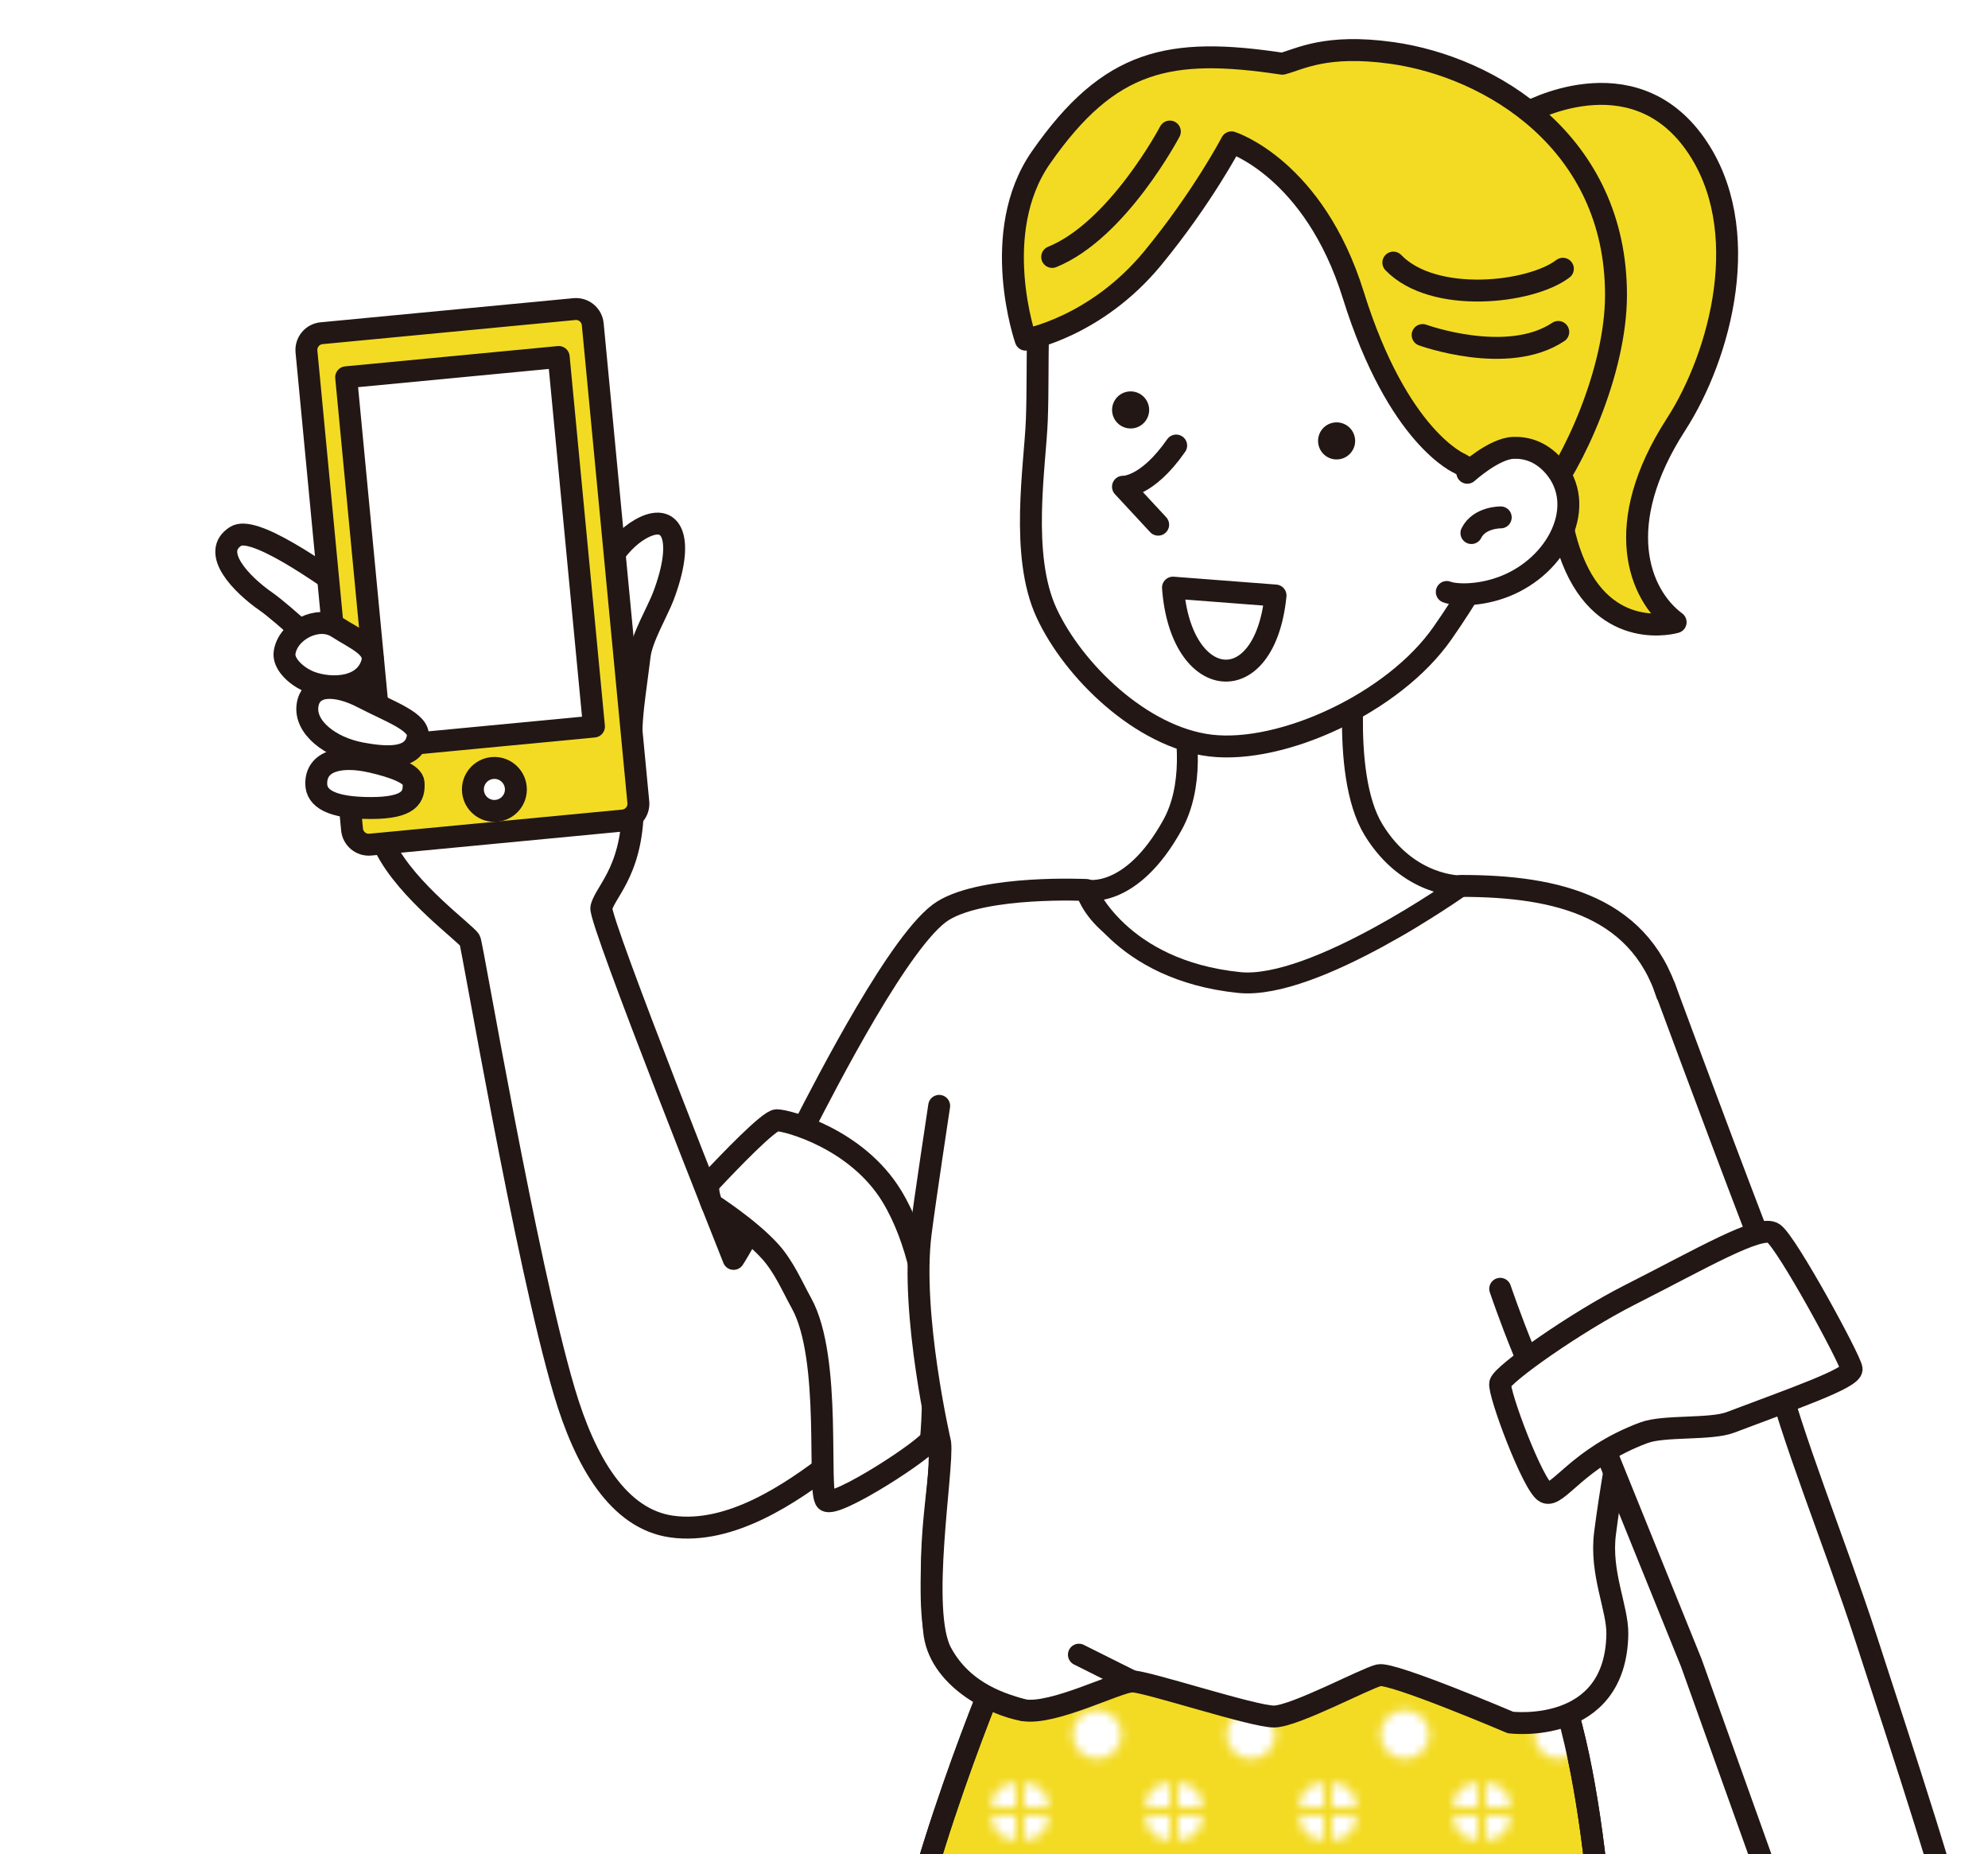 <?xml version="1.0" encoding="UTF-8"?>
<svg id="_イヤー_1" data-name="レイヤー 1" xmlns="http://www.w3.org/2000/svg" width="172.057" height="160.431" xmlns:xlink="http://www.w3.org/1999/xlink" viewBox="0 0 172.057 160.431">
  <defs>
    <style>
      .cls-1, .cls-2 {
        fill: none;
      }

      .cls-3 {
        stroke-width: 1.81px;
      }

      .cls-3, .cls-4, .cls-5, .cls-6 {
        fill: #fff;
      }

      .cls-3, .cls-5, .cls-7, .cls-2 {
        stroke-linecap: round;
      }

      .cls-3, .cls-5, .cls-7, .cls-2, .cls-6 {
        stroke: #221714;
        stroke-linejoin: round;
      }

      .cls-8 {
        clip-path: url(#clippath);
      }

      .cls-9, .cls-7 {
        fill: #f3db24;
      }

      .cls-10 {
        fill: #221714;
      }

      .cls-11 {
        fill: url(#_規パターン_コピー);
      }

      .cls-5, .cls-7, .cls-2, .cls-6 {
        stroke-width: 1.897px;
      }
    </style>
    <clipPath id="clippath">
      <rect class="cls-1" width="172.057" height="160.431"/>
    </clipPath>
    <pattern id="_規パターン_コピー" data-name="新規パターン コピー" x="0" y="0" width="17.008" height="17.008" patternTransform="translate(-2442.147 -2227.171) scale(.74)" patternUnits="userSpaceOnUse" viewBox="0 0 17.008 17.008">
      <g>
        <rect class="cls-1" x="0" width="17.008" height="17.008"/>
        <circle class="cls-4" cx="17.008" cy="17.008" r="2.855" transform="translate(-1.163 1.248) rotate(-4.065)"/>
        <circle class="cls-4" cx="-0" cy="17.008" r="2.855"/>
        <circle class="cls-4" cx="17.008" cy=".001" r="2.855"/>
        <path class="cls-4" d="M11.359,8.505c0,1.577-1.278,2.855-2.855,2.855-1.577,0-2.855-1.278-2.855-2.855,0-1.577,1.278-2.855,2.855-2.855,1.577,0,2.855,1.278,2.855,2.855Z"/>
        <circle class="cls-4" cx="-0" cy=".001" r="2.855"/>
      </g>
    </pattern>
  </defs>
  <g class="cls-8">
    <g>
      <path class="cls-5" d="M68.032,100.581c-3.643,7.067-4.542,8.351-4.542,8.351,0,0-11.697-29.355-11.446-30.39,.365-1.508,2.999-3.391,2.711-9.888-.288-6.498-.068-6.486,.611-11.949,.188-1.511,1.56-3.839,2.038-5.095,1.868-4.918,.829-7.424-1.979-5.822-2.138,1.22-3.621,4.077-4.112,5.893-.49,1.816-5.825,9.852-7.871,9.273-2.046-.579-20.104-16.384-23.033-14.552-2.192,1.37,.422,4.135,2.672,5.69,1.208,.835,5.971,5.052,7.616,7.217,1.644,2.166,.752,10.241,2.663,14.04,1.911,3.799,6.989,7.431,7.309,8.025,.216,.401,4.821,27.761,8.177,39.06,1.799,6.057,4.677,11.02,9.299,11.66,5.111,.708,10.341-2.891,13.909-5.629,2.501-1.92,5.12-4.01,7.03-5.551"/>
      <g>
        <path class="cls-9" d="M29.896,27.689h21.978c.803,0,1.455,.652,1.455,1.455v41.542c0,.803-.652,1.456-1.456,1.456H29.895c-.803,0-1.455-.652-1.455-1.455V29.144c0-.803,.652-1.456,1.456-1.456Z" transform="translate(-4.555 4.108) rotate(-5.449)"/>
        <path class="cls-2" d="M29.896,27.689h21.978c.803,0,1.455,.652,1.455,1.455v41.542c0,.803-.652,1.456-1.456,1.456H29.895c-.803,0-1.455-.652-1.455-1.455V29.144c0-.803,.652-1.456,1.456-1.456Z" transform="translate(-4.555 4.108) rotate(-5.449)"/>
      </g>
      <rect class="cls-6" x="31.442" y="31.696" width="18.48" height="32.123" transform="translate(85.716 91.435) rotate(174.55)"/>
      <path class="cls-6" d="M44.64,68.132c.098,1.022-.652,1.93-1.675,2.028-1.022,.098-1.93-.652-2.028-1.675-.098-1.022,.652-1.93,1.675-2.028,1.022-.098,1.93,.652,2.028,1.675Z"/>
      <path class="cls-6" d="M24.629,56.482c.261-1.905,2.896-3.262,4.546-2.203,1.649,1.059,3.461,1.731,3.009,3.141-.767,2.396-4.047,2.211-5.61,1.475-.996-.469-2.073-1.472-1.945-2.414Z"/>
      <path class="cls-6" d="M26.613,61.048c.261-1.905,2.474-1.895,4.802-.679,2.328,1.216,4.927,2.092,4.745,3.363-.266,1.85-2.247,1.956-4.95,1.44-2.613-.499-4.857-2.219-4.596-4.124Z"/>
      <path class="cls-6" d="M27.37,67.823c-.024-1.989,2.1-2.523,4.814-1.897,1.786,.412,3.562,1.015,3.611,1.812,.071,1.175-.289,2.184-3.718,2.18-3.429-.005-4.692-.84-4.707-2.095Z"/>
      <path class="cls-7" d="M86.619,143.89s-7.826,18.32-9.427,31.304h61.896s-.534-22.944-5.336-32.015l-47.133,.711Z"/>
      <path class="cls-11" d="M86.619,143.89s-7.826,18.32-9.427,31.304h61.896s-.534-22.944-5.336-32.015l-47.133,.711Z"/>
      <path class="cls-2" d="M86.619,143.89s-7.826,18.32-9.427,31.304h61.896s-.534-22.944-5.336-32.015l-47.133,.711Z"/>
      <path class="cls-5" d="M80.305,117.744c.13,1.339,.566,5.184,.8,6.225,.847,3.766-1.067,7.292-.267,17.075,.336,4.112,5.158,6.492,7.737,6.937s8.182-2.49,9.427-2.49,10.484,3.055,12.268,3.039c1.784-.016,7.92-3.306,9.076-3.573,1.156-.267,11.383,4.091,11.383,4.091,0,0,9.107,1.151,9.249-7.648,.036-2.233-1.507-5.272-1.067-8.715,1.839-14.412,7.971-36.796,5.64-45.724-2.223-8.515-9.731-10.303-18.09-10.303-.703,0-3.468,2.312-5.425,3.379-2.084,1.137-5.061,2.878-13.779,2.99-11.678,.15-13.231-6.017-13.231-6.017,0,0-8.768-.426-12.386,1.782-3.618,2.208-10.171,15.032-12.095,18.764"/>
      <path class="cls-3" d="M117.506,55.768s-1.665,11.066,1.371,16.035c3.036,4.969,7.583,4.856,7.583,4.856,0,0-12.701,9.027-19.209,8.359-10.405-1.067-13.226-8.007-13.226-8.007,0,0,3.847,.874,7.446-5.619,3.6-6.493-1.445-17.528-1.445-17.528"/>
      <path class="cls-5" d="M144.062,85.4c3.03,8.155,6.587,17.76,11.034,29.143-2.668,3.379-13.873,6.047-19.743,8.537-1.956-1.067-5.514-11.561-5.514-11.561"/>
      <path class="cls-5" d="M153.495,117.922c1.435,6.16,5.343,15.65,8.004,23.833,3.171,9.752,7.737,23.567,8.271,27.226h-14.407l-8.982-25.092-9.071-22.411"/>
      <path class="cls-5" d="M129.839,119.701c.178-.8,6.571-5.303,11.205-7.648,6.21-3.142,11.294-6.136,12.45-5.336,1.156,.8,6.67,10.938,6.759,11.739,.089,.8-5.144,2.598-10.494,4.624-1.719,.651-5.725,.242-7.47,.889-5.791,2.148-7.47,5.692-8.537,5.158-1.067-.534-4.091-8.626-3.913-9.427Z"/>
      <path class="cls-5" d="M67.232,96.935c.889,0,6.937,1.601,9.96,6.581,4.57,7.527,3.468,20.276,3.379,20.988-.089,.711-8.271,6.047-9.071,5.336-.8-.711,.534-12.272-2.134-17.075-.78-1.405-1.51-3.147-2.715-4.48-1.82-2.012-5.022-4.058-5.022-4.058,0,0-.644-1.432-.126-1.986,1.623-1.732,5.055-5.307,5.729-5.307Z"/>
      <path class="cls-5" d="M81.283,95.69s-1.241,8.189-1.601,11.027c-.889,7.026,1.69,18.142,1.69,18.142,.267,2.312-1.868,14.496,.089,18.142,1.956,3.646,5.603,4.535,7.114,4.98"/>
      <line class="cls-5" x1="98.002" y1="145.491" x2="93.377" y2="143.179"/>
      <path class="cls-7" d="M132.056,9.807s9.142-5.196,14.672,2.669c5.139,7.311,2.205,18.249-1.675,24.257-5.59,8.657-3.225,14.72-.03,17.106,0,0-6.1,1.818-8.946-5.45-2.847-7.268,.222-15.791-1.818-19.514-2.04-3.724-2.244-9.995-4.126-10.684"/>
      <path class="cls-5" d="M90.805,21.588c-1.328,4.881-.873,9.617-1.07,14.764-.152,3.969-1.472,11.68,.841,16.683,2.313,5.003,8.224,10.767,14.192,11.477,6.184,.736,15.854-3.678,20.068-9.719,4.214-6.04,8.288-13.223,5.894-26.046-1.763-9.446-9.323-21.278-17.697-22.214-8.373-.936-13.274,1.147-17.962,6.069-1.769,1.857-2.939,4.105-4.267,8.986Z"/>
      <path class="cls-7" d="M120.457,4.58c-5.736-.8-7.992,.555-9.471,.934-9.738-1.467-14.948-.418-20.889,8.108-4.546,6.523-1.326,15.77-1.326,15.77,0,0,6.074-1.067,11.01-7.07,4.316-5.249,6.803-10.005,6.803-10.005,0,0,7.125,2.26,10.538,13.206,3.868,12.406,9.233,14.596,9.233,14.596,2.9,1.659,6.166,4.411,7.103,3.279,2.643-3.192,6.401-11.248,6.403-17.875,.004-13.212-10.84-19.748-19.405-20.943Z"/>
      <path class="cls-10" d="M117.263,37.887c.146,.874-.444,1.701-1.319,1.847-.874,.146-1.701-.444-1.847-1.318-.146-.874,.444-1.701,1.318-1.847,.874-.146,1.701,.444,1.847,1.318Z"/>
      <path class="cls-10" d="M99.436,35.207c.146,.874-.444,1.701-1.319,1.847-.874,.146-1.701-.444-1.847-1.318-.146-.874,.444-1.701,1.318-1.847,.874-.146,1.701,.444,1.847,1.318Z"/>
      <path class="cls-5" d="M101.796,38.552c-2.576,3.699-4.605,3.565-4.605,3.565l3.046,3.283"/>
      <path class="cls-5" d="M110.395,51.529c-.921,9.166-8.213,8.366-8.877-.681l8.877,.681Z"/>
      <path class="cls-5" d="M126.993,40.908s2.286-2.073,3.947-2.153c.984-.047,2.329,.205,3.524,1.56,2.985,3.385,.382,8.626-4.269,10.435-2.134,.83-4.209,.771-4.98,.474"/>
      <path class="cls-7" d="M129.885,44.77s-1.852-.026-2.537,1.355"/>
      <path class="cls-7" d="M120.59,22.722c3.468,3.602,11.872,2.668,14.674,.534"/>
      <path class="cls-7" d="M123.125,28.991s7.337,2.668,11.739-.267"/>
      <path class="cls-7" d="M101.248,11.383s-4.491,8.537-10.183,10.85"/>
    </g>
  </g>
</svg>